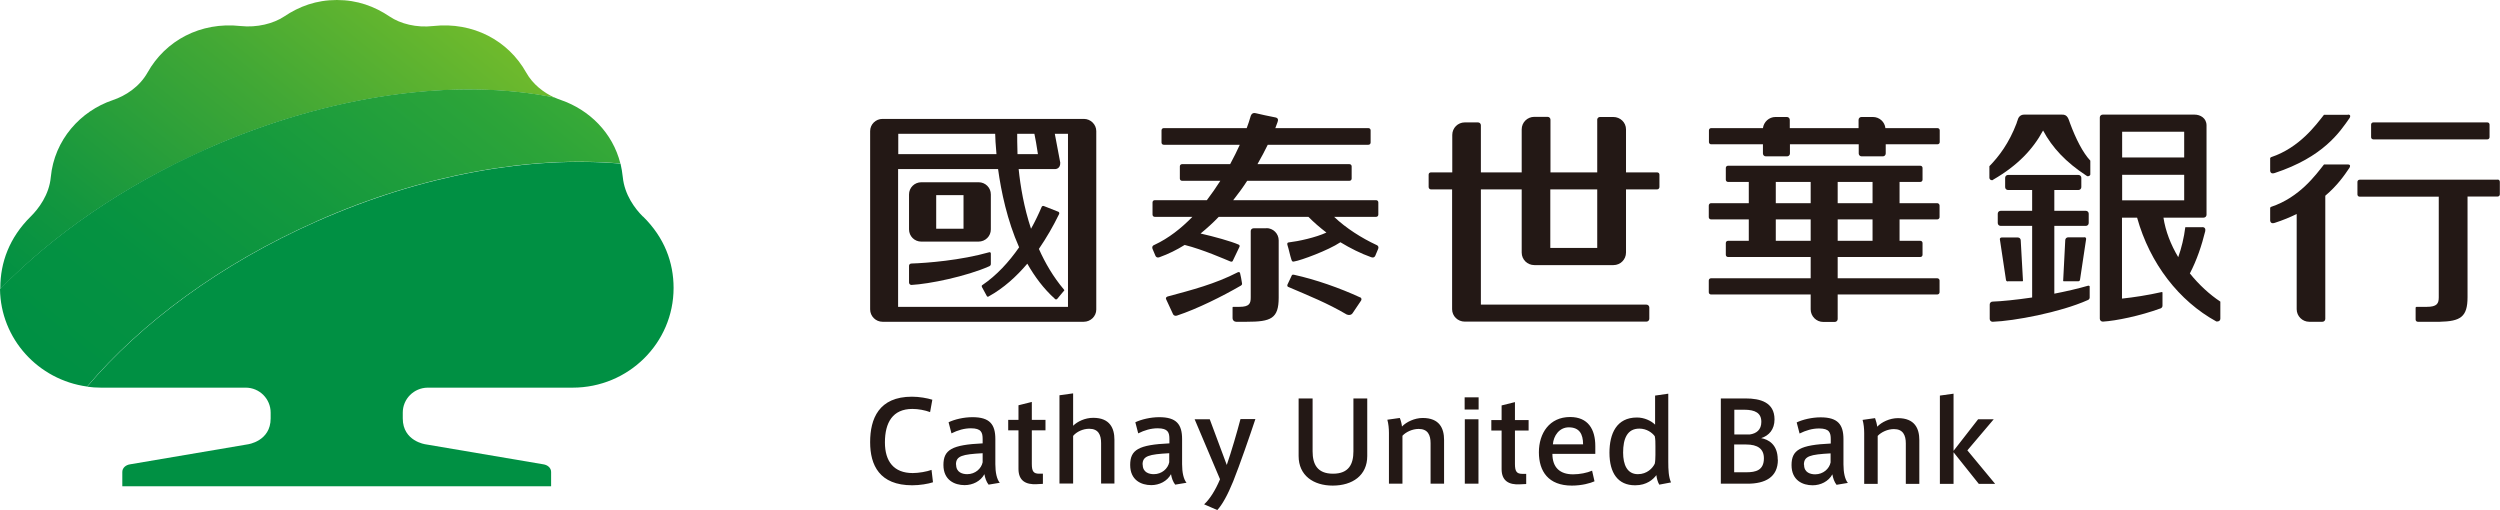 <svg width="196" height="40" viewBox="0 0 196 40" fill="none" xmlns="http://www.w3.org/2000/svg">
<g clip-path="url(#clip0_311_3118)">
<path d="M68.219 34.661C68.219 32.831 68.899 31.101 71.495 31.101C72.075 31.101 72.692 31.213 73.095 31.338L72.919 32.309C72.516 32.159 71.999 32.06 71.533 32.06C69.983 32.06 69.378 33.13 69.378 34.686C69.378 36.167 70.071 37.088 71.558 37.088C72.024 37.088 72.667 36.976 73.032 36.839L73.146 37.81C72.78 37.934 72.112 38.046 71.52 38.046C68.95 38.046 68.219 36.465 68.219 34.673V34.661ZM78.4 37.847L77.505 37.996C77.329 37.772 77.228 37.474 77.178 37.175C76.875 37.735 76.258 38.034 75.628 38.034C74.847 38.034 73.965 37.648 73.965 36.453C73.965 35.258 74.632 34.872 77.039 34.76V34.424C77.039 33.914 76.938 33.578 76.119 33.578C75.603 33.578 75.086 33.727 74.595 33.976L74.368 33.105C74.834 32.881 75.552 32.707 76.245 32.707C77.594 32.707 78.035 33.267 78.035 34.424V36.391C78.035 37.038 78.148 37.573 78.387 37.859L78.4 37.847ZM74.96 36.428C74.96 37.05 75.477 37.175 75.829 37.175C76.46 37.175 76.938 36.739 77.039 36.242V35.532C75.439 35.619 74.948 35.744 74.948 36.416L74.96 36.428ZM81.764 37.138V37.934L81.285 37.959C80.416 38.009 79.849 37.685 79.849 36.764V33.74H79.043V32.919H79.849V31.773L80.895 31.512V32.919H81.966V33.74H80.895V36.366C80.895 36.951 81.021 37.138 81.475 37.138H81.777H81.764ZM85.708 32.757C87.019 32.757 87.371 33.578 87.371 34.474V37.909H86.326V34.736C86.326 34.088 86.111 33.615 85.393 33.615C84.902 33.615 84.398 33.852 84.133 34.175V37.909H83.062V30.989L84.133 30.84V33.379C84.473 33.043 85.066 32.757 85.708 32.757ZM93.029 37.847L92.135 37.996C91.958 37.772 91.857 37.474 91.807 37.175C91.504 37.735 90.887 38.034 90.257 38.034C89.476 38.034 88.606 37.648 88.606 36.453C88.606 35.258 89.262 34.872 91.681 34.76V34.424C91.681 33.914 91.58 33.578 90.761 33.578C90.244 33.578 89.728 33.727 89.236 33.976L89.01 33.105C89.476 32.881 90.207 32.707 90.887 32.707C92.235 32.707 92.676 33.267 92.676 34.424V36.391C92.676 37.038 92.79 37.573 93.029 37.859V37.847ZM89.589 36.428C89.589 37.05 90.106 37.175 90.459 37.175C91.089 37.175 91.567 36.739 91.668 36.242V35.532C90.068 35.619 89.577 35.744 89.577 36.416L89.589 36.428ZM97.263 32.856H98.422C98.006 34.113 97.2 36.441 96.683 37.735C96.242 38.818 95.826 39.564 95.436 39.988L94.403 39.539C94.806 39.179 95.272 38.482 95.65 37.573L93.659 32.869H94.844L96.179 36.453C96.545 35.395 96.986 33.877 97.25 32.869L97.263 32.856Z" fill="#231815"/>
<path d="M104.483 38.071C102.971 38.071 101.812 37.274 101.812 35.756V31.238H102.908V35.383C102.908 36.378 103.261 37.138 104.508 37.138C105.756 37.138 106.108 36.378 106.108 35.383V31.238H107.192V35.756C107.192 37.274 106.033 38.071 104.483 38.071ZM109.75 32.782C109.826 32.956 109.901 33.267 109.914 33.441C110.254 33.08 110.909 32.769 111.539 32.769C112.862 32.769 113.215 33.591 113.215 34.487V37.922H112.157V34.748C112.157 34.101 111.942 33.628 111.224 33.628C110.733 33.628 110.229 33.864 109.952 34.163V37.922H108.893V33.952C108.893 33.591 108.855 33.217 108.767 32.906L109.737 32.769L109.75 32.782ZM115.924 32.109H114.828V31.151H115.924V32.109ZM115.912 37.922H114.841V32.869H115.912V37.922ZM119.654 37.15V37.947L119.162 37.971C118.293 38.021 117.726 37.698 117.726 36.777V33.752H116.92V32.931H117.726V31.786L118.772 31.525V32.931H119.843V33.752H118.772V36.378C118.772 36.963 118.91 37.15 119.351 37.15H119.654ZM123.333 37.187C123.85 37.187 124.417 37.075 124.82 36.901L125.009 37.735C124.681 37.884 124.014 38.071 123.232 38.071C121.393 38.071 120.649 36.951 120.649 35.457C120.649 33.964 121.481 32.694 123.094 32.694C124.505 32.694 125.072 33.653 125.072 34.972V35.582H121.708C121.708 36.665 122.313 37.187 123.321 37.187H123.333ZM122.993 33.503C122.25 33.503 121.796 34.163 121.746 34.835H124.114C124.114 34.014 123.812 33.503 122.993 33.503ZM128.184 38.046C126.849 38.046 126.181 37.088 126.181 35.495C126.181 34.001 126.735 32.732 128.336 32.732C128.903 32.732 129.444 32.981 129.759 33.292V31.014L130.793 30.865V36.204C130.793 36.839 130.818 37.386 131.007 37.822L130.087 37.996C129.961 37.785 129.885 37.486 129.86 37.25C129.608 37.586 129.104 38.046 128.21 38.046H128.184ZM129.785 34.984C129.785 34.711 129.785 34.424 129.734 34.2C129.533 33.927 129.104 33.603 128.525 33.603C127.567 33.603 127.252 34.4 127.252 35.482C127.252 36.428 127.567 37.175 128.411 37.175C129.129 37.175 129.57 36.702 129.734 36.353C129.772 36.192 129.785 35.905 129.785 35.669V35.009V34.984Z" fill="#231815"/>
<path d="M139.386 36.042C139.386 37.424 138.378 37.922 137.005 37.922H134.913V31.238H136.866C138 31.238 139.122 31.537 139.122 32.881C139.122 33.665 138.693 34.151 138.076 34.35C138.63 34.449 139.374 34.835 139.374 36.03L139.386 36.042ZM138.088 33.068C138.088 32.383 137.609 32.122 136.74 32.122H135.971V34.063H137.181C137.698 33.989 138.088 33.703 138.088 33.08V33.068ZM135.971 37.026H136.916C137.647 37.026 138.29 36.876 138.29 35.93C138.29 35.196 137.811 34.848 136.891 34.848H135.959V37.026H135.971ZM144.88 37.859L143.985 38.009C143.809 37.785 143.708 37.486 143.658 37.187C143.355 37.747 142.738 38.046 142.108 38.046C141.327 38.046 140.457 37.66 140.457 36.465C140.457 35.271 141.112 34.885 143.532 34.773V34.437C143.532 33.927 143.431 33.591 142.612 33.591C142.095 33.591 141.579 33.74 141.087 33.989L140.86 33.118C141.327 32.894 142.057 32.719 142.738 32.719C144.086 32.719 144.527 33.279 144.527 34.437V36.403C144.527 37.05 144.641 37.586 144.88 37.872V37.859ZM141.44 36.441C141.44 37.063 141.957 37.187 142.309 37.187C142.939 37.187 143.418 36.752 143.519 36.254V35.544C141.919 35.632 141.427 35.756 141.427 36.428L141.44 36.441ZM147.009 32.794C147.072 32.968 147.161 33.279 147.173 33.454C147.513 33.093 148.156 32.782 148.799 32.782C150.122 32.782 150.475 33.603 150.475 34.499V37.934H149.416V34.76C149.416 34.113 149.189 33.64 148.484 33.64C147.992 33.64 147.488 33.877 147.211 34.175V37.934H146.153V33.964C146.153 33.603 146.115 33.23 146.027 32.919L146.997 32.782L147.009 32.794ZM156.409 37.934H155.137L153.158 35.457V37.934H152.087V31.014L153.158 30.865V35.345L155.086 32.869H156.309L154.242 35.308L156.409 37.922V37.934Z" fill="#231815"/>
<path d="M157.417 22.053H158.564C158.564 22.053 158.602 22.041 158.602 22.016L158.425 18.843C158.425 18.718 158.325 18.619 158.199 18.619H156.926C156.85 18.619 156.787 18.681 156.787 18.743L157.266 21.929C157.266 22.004 157.329 22.066 157.405 22.066L157.417 22.053ZM163.415 18.606H162.143C162.017 18.606 161.916 18.706 161.916 18.83L161.752 22.016C161.752 22.016 161.765 22.053 161.79 22.053H162.936C163.012 22.053 163.075 21.991 163.075 21.917L163.554 18.73C163.554 18.656 163.491 18.594 163.428 18.594L163.415 18.606ZM161.651 8.986H158.728C158.438 8.973 158.249 9.147 158.186 9.409C158.148 9.496 158.123 9.583 158.098 9.67C157.506 11.226 156.712 12.271 155.968 13.03V13.939C155.968 14.039 156.057 14.126 156.157 14.126C156.17 14.126 156.195 14.126 156.208 14.126C156.233 14.113 156.258 14.101 156.283 14.076C158.173 12.981 159.383 11.711 160.177 10.23C160.895 11.574 161.966 12.719 163.566 13.765C163.592 13.777 163.617 13.79 163.642 13.815C163.667 13.815 163.68 13.815 163.705 13.815C163.781 13.815 163.856 13.765 163.881 13.69V12.595C163.302 11.985 162.735 10.865 162.294 9.67C162.168 9.334 162.105 8.961 161.651 8.986ZM163.743 22.39C162.886 22.638 161.954 22.85 161.059 23.024V17.71H163.529C163.655 17.71 163.755 17.61 163.755 17.486V16.752C163.755 16.627 163.655 16.528 163.529 16.528H161.059V14.897H162.949C163.075 14.897 163.176 14.798 163.176 14.673V13.939C163.176 13.815 163.075 13.715 162.949 13.715H157.43C157.304 13.715 157.203 13.815 157.203 13.939V14.673C157.203 14.798 157.304 14.897 157.43 14.897H159.32V16.528H156.85C156.724 16.528 156.624 16.627 156.624 16.752V17.486C156.624 17.61 156.724 17.71 156.85 17.71H159.32V23.323C158.047 23.51 156.926 23.622 156.22 23.646C156.094 23.646 155.994 23.746 155.994 23.871V25.003C155.994 25.128 156.094 25.227 156.22 25.227H156.233C157.896 25.165 161.487 24.505 163.692 23.522C163.692 23.522 163.831 23.472 163.831 23.323V22.452C163.831 22.452 163.806 22.39 163.768 22.414L163.743 22.39ZM171.681 21.444C172.236 20.386 172.614 19.241 172.891 18.121C172.954 17.772 172.651 17.81 172.651 17.81H171.328C171.227 18.631 171.026 19.452 170.774 20.162C170.194 19.191 169.778 18.133 169.615 17.063H172.765C172.891 17.063 172.992 16.963 172.992 16.839V9.832C172.992 9.259 172.5 8.986 172.059 8.986H164.852C164.726 8.986 164.625 9.085 164.625 9.21V24.978C164.625 25.115 164.726 25.215 164.864 25.215C165.897 25.152 167.775 24.767 169.375 24.182H169.388C169.476 24.144 169.539 24.07 169.539 23.97V22.937C169.539 22.937 169.539 22.887 169.463 22.9C168.367 23.149 167.284 23.311 166.364 23.41V17.063H167.548C168.556 20.672 170.837 23.597 173.76 25.202C173.798 25.202 173.823 25.202 173.848 25.202C173.974 25.202 174.075 25.115 174.075 24.991V23.646C173.244 23.099 172.399 22.327 171.681 21.431V21.444ZM166.376 10.33H171.24V12.346H166.376V10.33ZM166.376 15.706V13.703H171.24V15.706H166.376Z" fill="#231815"/>
<path d="M129.911 13.516H127.479V10.143C127.479 9.596 127.025 9.172 126.483 9.172H125.437C125.324 9.172 125.236 9.259 125.223 9.359C125.223 9.371 125.223 9.384 125.223 9.384V13.516H121.557V9.384C121.557 9.259 121.456 9.16 121.33 9.16H120.296C119.742 9.16 119.301 9.596 119.301 10.143V13.516H116.101V9.82C116.101 9.695 116 9.596 115.874 9.596H114.84C114.299 9.596 113.858 10.031 113.858 10.579V13.516H112.182C112.081 13.516 112.005 13.591 112.005 13.69V14.661C112.005 14.76 112.081 14.848 112.182 14.848H113.845V24.244C113.845 24.779 114.286 25.215 114.84 25.215H129.079C129.205 25.215 129.306 25.115 129.306 24.991V24.107C129.306 23.983 129.205 23.883 129.079 23.883H116.101V14.848H119.301V19.801C119.301 20.349 119.742 20.784 120.296 20.784H126.496C127.038 20.784 127.479 20.349 127.479 19.801V14.848H129.923C130.024 14.848 130.1 14.76 130.1 14.661V13.69C130.1 13.591 130.024 13.516 129.923 13.516H129.911ZM125.223 19.44H121.544V14.848H125.223V19.44Z" fill="#231815"/>
<path d="M184.067 12.894H182.202C181.572 13.69 180.3 15.47 178.057 16.217C178.044 16.217 177.981 16.266 177.981 16.291V17.2C177.981 17.2 177.931 17.61 178.334 17.474C178.989 17.262 179.556 17.026 180.06 16.777V24.244C180.06 24.779 180.501 25.227 181.043 25.227H182.076C182.202 25.227 182.303 25.128 182.303 25.003V15.345C183.261 14.536 183.803 13.74 184.206 13.143C184.345 12.869 184.067 12.894 184.067 12.894ZM184.067 8.998H182.202C181.572 9.795 180.287 11.574 178.057 12.321C178.057 12.321 177.981 12.371 177.981 12.396V13.304C177.981 13.304 177.931 13.703 178.334 13.566C182.139 12.309 183.425 10.38 184.219 9.235C184.357 8.961 184.08 8.986 184.08 8.986L184.067 8.998ZM186.071 10.927H195.005C195.105 10.927 195.181 10.852 195.181 10.753V9.77C195.181 9.67 195.105 9.596 195.005 9.596H186.071C185.97 9.596 185.894 9.67 185.894 9.77V10.753C185.894 10.852 185.97 10.927 186.071 10.927ZM195.811 14.088H185C184.899 14.088 184.823 14.163 184.823 14.263V15.246C184.823 15.345 184.899 15.42 185 15.42H191.199V23.311C191.199 23.796 191.061 24.057 190.254 24.057H189.448C189.448 24.057 189.385 24.095 189.385 24.107V25.053C189.385 25.152 189.46 25.227 189.561 25.227H190.884C191.023 25.227 191.149 25.227 191.275 25.227C192.9 25.19 193.455 24.854 193.455 23.298V15.408H195.811C195.912 15.408 195.987 15.333 195.987 15.233V14.25C195.987 14.151 195.912 14.076 195.811 14.076V14.088Z" fill="#231815"/>
<path d="M77.682 19.888V20.709C77.682 20.822 77.568 20.871 77.568 20.871C76.674 21.27 75.489 21.618 74.355 21.879C73.221 22.141 72.138 22.302 71.457 22.34C71.356 22.34 71.268 22.253 71.268 22.153V20.834C71.268 20.734 71.356 20.66 71.457 20.66C72.667 20.622 75.326 20.411 77.556 19.776C77.556 19.776 77.682 19.739 77.682 19.888ZM77.682 15.246V17.984C77.682 18.519 77.253 18.942 76.712 18.942H72.226C71.697 18.942 71.268 18.519 71.268 17.984V15.246C71.268 14.711 71.697 14.288 72.238 14.288H76.724C77.253 14.288 77.682 14.711 77.682 15.246ZM75.54 15.296H73.398V17.934H75.54V15.296ZM77.682 15.246V17.984C77.682 18.519 77.253 18.942 76.712 18.942H72.226C71.697 18.942 71.268 18.519 71.268 17.984V15.246C71.268 14.711 71.697 14.288 72.238 14.288H76.724C77.253 14.288 77.682 14.711 77.682 15.246ZM75.54 15.296H73.398V17.934H75.54V15.296ZM77.682 20.709V19.888C77.682 19.739 77.556 19.776 77.556 19.776C75.326 20.411 72.667 20.622 71.457 20.66C71.356 20.66 71.268 20.734 71.268 20.834V22.153C71.268 22.253 71.356 22.34 71.457 22.34C72.138 22.302 73.221 22.141 74.355 21.879C75.489 21.618 76.674 21.27 77.568 20.871C77.568 20.871 77.682 20.822 77.682 20.709ZM85.948 10.28V24.269C85.948 24.792 85.507 25.227 84.965 25.227H69.189C68.66 25.227 68.219 24.792 68.219 24.256V10.28C68.219 9.745 68.66 9.322 69.189 9.322H84.977C85.507 9.322 85.948 9.757 85.948 10.28ZM79.773 12.085H81.374C81.273 11.4 81.172 10.84 81.097 10.492H79.748C79.748 10.79 79.748 11.35 79.773 12.085ZM70.424 12.085H78.123C78.06 11.35 78.022 10.79 78.022 10.492H70.424V12.085ZM83.743 10.492H82.697C82.797 10.989 82.961 11.873 83.125 12.757C83.138 13.255 82.734 13.255 82.734 13.255H79.862C80 14.599 80.277 16.254 80.832 17.934C81.147 17.374 81.424 16.789 81.663 16.229C81.714 16.105 81.84 16.154 81.84 16.154L82.974 16.602C82.974 16.602 83.1 16.652 83.024 16.802C82.583 17.71 82.054 18.631 81.449 19.515C81.941 20.622 82.583 21.718 83.402 22.688C83.491 22.763 83.402 22.813 83.402 22.813L82.873 23.448C82.873 23.448 82.772 23.522 82.697 23.423C81.827 22.639 81.122 21.693 80.542 20.672C79.685 21.68 78.69 22.589 77.518 23.236C77.404 23.323 77.354 23.186 77.354 23.186L76.989 22.514C76.989 22.514 76.926 22.402 77.014 22.352C78.135 21.593 79.093 20.548 79.899 19.39C78.967 17.287 78.488 15.009 78.249 13.255H70.411V24.057H83.73V10.492H83.743ZM77.682 15.246V17.984C77.682 18.519 77.253 18.942 76.712 18.942H72.226C71.697 18.942 71.268 18.519 71.268 17.984V15.246C71.268 14.711 71.697 14.288 72.238 14.288H76.724C77.253 14.288 77.682 14.711 77.682 15.246ZM75.54 15.296H73.398V17.934H75.54V15.296ZM77.556 19.776C75.326 20.411 72.667 20.622 71.457 20.66C71.356 20.66 71.268 20.734 71.268 20.834V22.153C71.268 22.253 71.356 22.34 71.457 22.34C72.138 22.302 73.221 22.141 74.355 21.879C75.489 21.618 76.674 21.27 77.568 20.871C77.568 20.871 77.682 20.822 77.682 20.709V19.888C77.682 19.739 77.556 19.776 77.556 19.776Z" fill="#231815"/>
<path d="M99.304 17.897H98.284C98.157 17.897 98.057 17.996 98.057 18.108V23.311C98.057 23.784 97.969 24.057 97.162 24.057H96.696C96.62 24.057 96.633 24.119 96.633 24.119V24.953C96.633 25.103 96.759 25.227 96.91 25.227H97.742C99.644 25.227 100.249 24.978 100.249 23.335V18.843C100.249 18.32 99.821 17.884 99.279 17.884L99.304 17.897ZM107.91 15.694H96.683C97.074 15.196 97.452 14.686 97.779 14.175H105.793C105.894 14.175 105.97 14.101 105.97 14.001V13.043C105.97 12.943 105.894 12.869 105.793 12.869H98.586C98.901 12.321 99.165 11.811 99.392 11.35H107.28C107.381 11.35 107.457 11.276 107.457 11.176V10.218C107.457 10.118 107.381 10.044 107.28 10.044H99.985C100.06 9.857 100.123 9.683 100.161 9.571C100.224 9.396 100.211 9.26 100.01 9.21C99.581 9.123 98.712 8.948 98.447 8.874C98.107 8.787 98.044 9.135 98.044 9.135L97.906 9.583C97.855 9.72 97.805 9.882 97.742 10.044H91.24C91.139 10.044 91.063 10.118 91.063 10.218V11.176C91.063 11.276 91.139 11.35 91.24 11.35H97.2C96.986 11.823 96.734 12.334 96.444 12.869H92.676C92.576 12.869 92.5 12.943 92.5 13.043V14.001C92.5 14.101 92.576 14.175 92.676 14.175H95.675C95.348 14.686 94.995 15.196 94.617 15.694H90.534C90.433 15.694 90.358 15.769 90.358 15.868V16.826C90.358 16.926 90.433 17.001 90.534 17.001H93.483C92.613 17.897 91.618 18.681 90.522 19.191C90.232 19.291 90.37 19.54 90.37 19.54L90.585 20.05C90.585 20.05 90.66 20.261 90.912 20.162C91.605 19.913 92.26 19.589 92.878 19.203C94.314 19.564 96.028 20.324 96.456 20.498C96.595 20.56 96.645 20.46 96.645 20.46L97.162 19.378C97.162 19.378 97.25 19.241 97.112 19.179C96.519 18.917 95.171 18.544 94.125 18.308C94.629 17.897 95.108 17.461 95.549 17.001H102.58C103.009 17.436 103.487 17.847 103.991 18.233C103.16 18.619 101.799 18.917 101.043 19.004C100.942 19.004 100.904 19.079 100.93 19.191C101.068 19.627 101.119 19.963 101.257 20.386C101.308 20.523 101.371 20.523 101.471 20.498C101.975 20.423 104.143 19.627 105.088 18.992C105.869 19.465 106.688 19.876 107.494 20.162C107.746 20.261 107.822 20.05 107.822 20.05L108.036 19.54C108.036 19.54 108.175 19.291 107.885 19.191C106.789 18.681 105.529 17.897 104.596 17.001H107.885C107.986 17.001 108.061 16.926 108.061 16.826V15.868C108.061 15.769 107.986 15.694 107.885 15.694H107.91ZM97.364 22.153C97.313 21.767 97.301 21.817 97.225 21.431C97.225 21.369 97.149 21.294 97.049 21.344C95.259 22.265 93.47 22.726 91.53 23.248C91.416 23.298 91.378 23.373 91.429 23.472C91.58 23.808 91.857 24.393 91.971 24.642C92.021 24.729 92.135 24.792 92.273 24.742C93.861 24.219 95.852 23.223 97.288 22.39C97.389 22.327 97.389 22.253 97.364 22.153ZM106.65 23.323C105.037 22.576 103.147 21.917 101.459 21.543C101.295 21.494 101.27 21.605 101.27 21.605L100.942 22.302C100.942 22.302 100.867 22.452 101.018 22.502C102.643 23.199 104.054 23.759 105.579 24.655C105.73 24.717 105.919 24.717 106.033 24.568C106.31 24.157 106.436 23.97 106.713 23.559C106.764 23.472 106.738 23.36 106.65 23.311V23.323Z" fill="#231815"/>
<path d="M151.886 10.044H147.816C147.765 9.558 147.35 9.172 146.833 9.172H145.938C145.812 9.172 145.712 9.272 145.712 9.396V10.044H140.319V9.396C140.319 9.272 140.218 9.172 140.092 9.172H139.197C138.693 9.172 138.277 9.558 138.214 10.044H134.157C134.056 10.044 133.981 10.118 133.981 10.218V11.139C133.981 11.238 134.056 11.313 134.157 11.313H138.214V12.035C138.214 12.159 138.315 12.259 138.441 12.259H140.104C140.23 12.259 140.331 12.159 140.331 12.035V11.313H145.724V12.035C145.724 12.159 145.825 12.259 145.951 12.259H147.614C147.74 12.259 147.841 12.159 147.841 12.035V11.313H151.898C151.999 11.313 152.075 11.238 152.075 11.139V10.218C152.075 10.118 151.999 10.044 151.898 10.044H151.886ZM151.886 17.2C151.974 17.2 152.062 17.125 152.062 17.026V16.117C152.062 16.017 151.974 15.93 151.886 15.93H148.925V14.263H150.55C150.651 14.263 150.727 14.188 150.727 14.088V13.167C150.727 13.068 150.651 12.993 150.55 12.993H135.48C135.379 12.993 135.304 13.068 135.304 13.167V14.088C135.304 14.188 135.379 14.263 135.48 14.263H137.105V15.93H134.144C134.044 15.93 133.968 16.017 133.968 16.117V17.026C133.968 17.125 134.044 17.2 134.144 17.2H137.105V18.88H135.48C135.379 18.88 135.304 18.955 135.304 19.054V19.975C135.304 20.075 135.379 20.149 135.48 20.149H141.957V21.817H134.144C134.044 21.817 133.968 21.892 133.968 21.991V22.912C133.968 23.012 134.044 23.087 134.144 23.087H141.957V24.256C141.957 24.791 142.398 25.24 142.939 25.24H143.847C143.973 25.24 144.074 25.14 144.074 25.016V23.087H151.886C151.974 23.087 152.062 23.012 152.062 22.912V21.991C152.062 21.892 151.974 21.817 151.886 21.817H144.074V20.149H150.55C150.651 20.149 150.727 20.075 150.727 19.975V19.054C150.727 18.955 150.651 18.88 150.55 18.88H148.925V17.2H151.886ZM141.957 18.88H139.222V17.2H141.957V18.88ZM141.957 15.93H139.222V14.263H141.957V15.93ZM146.808 18.88H144.074V17.2H146.808V18.88ZM146.808 15.93H144.074V14.263H146.808V15.93Z" fill="#231815"/>
<path d="M16.192 11.686C25.957 7.355 35.873 6.111 43.484 7.654C42.627 7.268 41.77 6.609 41.254 5.688C39.855 3.186 37.096 1.693 33.958 2.041C32.66 2.19 31.388 1.867 30.544 1.294C29.359 0.498 28.023 0 26.41 0C24.798 0 23.462 0.498 22.278 1.294C21.433 1.854 20.148 2.178 18.863 2.041C15.713 1.693 12.966 3.186 11.567 5.688C10.937 6.808 9.841 7.517 8.833 7.853C6.325 8.699 4.259 10.952 3.982 13.889C3.856 15.271 3.024 16.366 2.407 16.976C0.731 18.631 0.025 20.585 0.025 22.564V22.663C4.146 18.432 9.677 14.574 16.217 11.686H16.192Z" fill="url(#paint0_linear_311_3118)"/>
<path d="M24.81 17.349C33.152 13.653 41.607 12.197 48.638 12.819C48.033 10.405 46.206 8.612 43.976 7.841C43.812 7.791 43.648 7.716 43.471 7.642C35.861 6.098 25.944 7.343 16.179 11.674C9.652 14.574 4.12 18.432 0 22.663C0.05 26.571 2.999 29.782 6.829 30.305C11.063 25.314 17.275 20.684 24.823 17.349H24.81Z" fill="url(#paint1_linear_311_3118)"/>
<path d="M50.402 16.976C49.784 16.366 48.965 15.271 48.827 13.889C48.789 13.528 48.726 13.167 48.65 12.831C41.619 12.209 33.164 13.665 24.823 17.361C17.275 20.697 11.063 25.327 6.829 30.317C7.182 30.367 7.548 30.392 7.913 30.392H19.266C20.35 30.392 21.219 31.276 21.219 32.346V32.806C21.219 34.599 19.43 34.835 19.43 34.835L10.194 36.403C9.866 36.453 9.589 36.677 9.589 37.001V38.121H43.207V37.001C43.207 36.677 42.93 36.453 42.602 36.403L33.366 34.835C33.366 34.835 31.577 34.599 31.577 32.806V32.346C31.577 31.276 32.446 30.404 33.53 30.392H44.895C49.268 30.392 52.809 26.895 52.809 22.576C52.809 20.585 52.103 18.643 50.427 16.988L50.402 16.976Z" fill="#009043"/>
</g>
<defs>
<linearGradient id="paint0_linear_311_3118" x1="33.051" y1="-1.556" x2="8.35" y2="29.334" gradientUnits="userSpaceOnUse">
<stop stop-color="#6FBA2C"/>
<stop offset="0.36" stop-color="#42A835"/>
<stop offset="0.79" stop-color="#12963F"/>
<stop offset="1" stop-color="#009043"/>
</linearGradient>
<linearGradient id="paint1_linear_311_3118" x1="40.914" y1="-2.489" x2="11.458" y2="34.345" gradientUnits="userSpaceOnUse">
<stop stop-color="#45B035"/>
<stop offset="0.22" stop-color="#2CA439"/>
<stop offset="0.52" stop-color="#14993E"/>
<stop offset="0.78" stop-color="#059241"/>
<stop offset="1" stop-color="#009043"/>
</linearGradient>
<clipPath id="clip0_311_3118">
<rect width="196" height="40" fill="white"/>
</clipPath>
</defs>
</svg>
